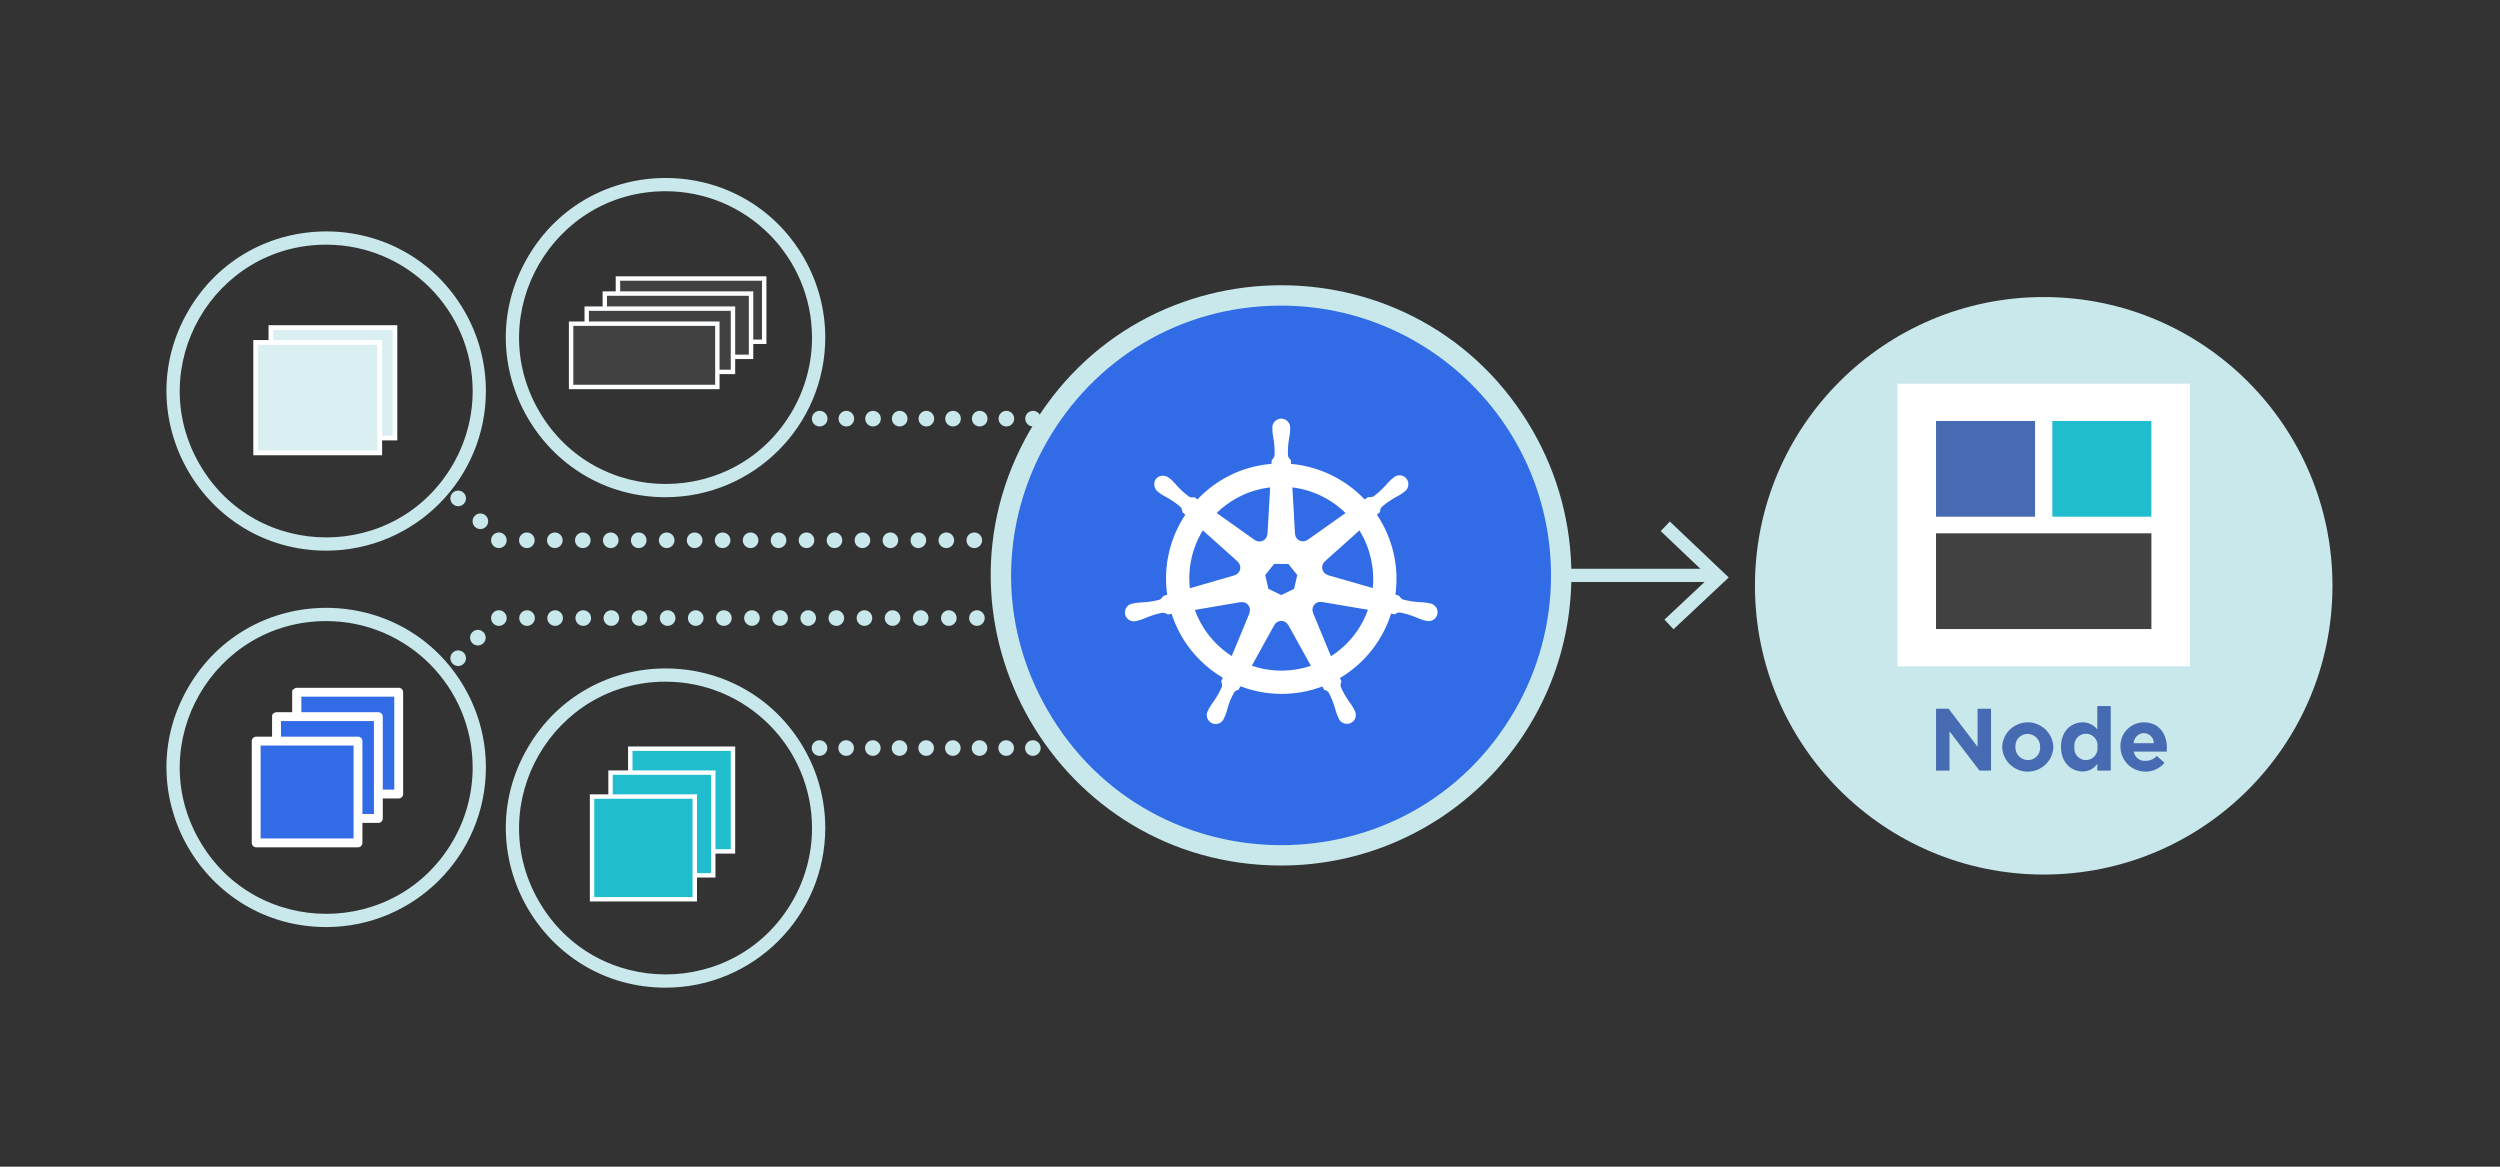 <?xml version="1.0" encoding="utf-8"?>
<svg height="100%" style="fill-rule:evenodd;clip-rule:evenodd;stroke-linecap:round;stroke-linejoin:round;" width="100%" version="1.1" viewBox="0 0 225 105" xmlns="http://www.w3.org/2000/svg" xmlns:bx="https://boxy-svg.com">
  <rect x="0" y="0" width="225" height="105" fill="#333333" stroke="none"/>
  <defs>
    <bx:grid x="0" y="0" width="15" height="15"/>
  </defs>
  <rect width="120" height="120" style="fill: none; stroke-width: 0.2px; stroke: rgb(84, 84, 84); pointer-events: none; visibility: hidden;" x="15" y="15"/>
  <g transform="matrix(0.893, 0, 0, 0.893, -51.995, -101.107)" style="">
    <circle class="cls-1" cx="264.198" cy="172.26" r="29.102" style="fill: rgb(200, 232, 235); stroke-width: 1;"/>
    <rect class="cls-2" x="249.458" y="151.892" width="29.48" height="28.486" style="fill: rgb(255, 255, 255); stroke-width: 1;"/>
    <rect class="cls-3" x="253.345" y="155.65" width="9.982" height="9.646" style="fill: rgb(70, 107, 178); stroke-width: 1;"/>
    <rect class="cls-4" x="265.068" y="155.65" width="9.982" height="9.646" style="fill: rgb(31, 189, 206); stroke-width: 1;"/>
    <rect class="cls-5" x="253.345" y="166.973" width="21.706" height="9.646" style="fill: rgb(65, 65, 65); stroke-width: 1;"/>
    <path class="cls-3" d="M 253.348 184.65 L 254.612 184.65 L 257.533 188.489 L 257.533 184.65 L 258.887 184.65 L 258.887 190.884 L 257.72 190.884 L 254.702 186.921 L 254.702 190.884 L 253.348 190.884 L 253.348 184.65 Z" style="fill: rgb(70, 107, 178); stroke-width: 1;"/>
    <path class="cls-3" d="M 260.008 188.524 L 260.008 188.507 C 260.085 186.518 262.286 185.359 263.969 186.42 C 264.685 186.871 265.134 187.644 265.173 188.489 L 265.173 188.507 C 265.096 190.495 262.895 191.654 261.212 190.593 C 260.497 190.142 260.047 189.369 260.008 188.524 Z M 263.837 188.524 L 263.837 188.507 C 263.866 187.791 263.297 187.195 262.582 187.188 C 261.869 187.178 261.299 187.777 261.344 188.489 L 261.344 188.507 C 261.316 189.221 261.885 189.818 262.6 189.824 C 263.312 189.834 263.882 189.235 263.837 188.524 Z" style="fill: rgb(70, 107, 178); stroke-width: 1;"/>
    <path class="cls-3" d="M 265.939 188.507 L 265.939 188.489 C 265.939 186.895 266.98 186.022 268.111 186.022 C 268.692 186.011 269.244 186.275 269.599 186.734 L 269.599 184.383 L 270.952 184.383 L 270.952 190.884 L 269.599 190.884 L 269.599 190.198 C 269.267 190.692 268.707 190.984 268.111 190.973 C 266.998 190.973 265.939 190.1 265.939 188.507 Z M 269.616 188.507 L 269.616 188.489 C 269.729 187.594 268.832 186.913 268 187.262 C 267.516 187.466 267.227 187.967 267.292 188.489 L 267.292 188.507 C 267.179 189.401 268.077 190.082 268.908 189.733 C 269.393 189.529 269.682 189.028 269.616 188.507 Z" style="fill: rgb(70, 107, 178); stroke-width: 1;"/>
    <path class="cls-3" d="M 271.931 188.524 L 271.931 188.507 C 271.87 187.158 272.942 186.03 274.291 186.022 C 275.885 186.022 276.615 187.259 276.615 188.613 C 276.615 188.72 276.607 188.845 276.598 188.969 L 273.276 188.969 C 273.364 189.536 273.87 189.942 274.443 189.904 C 274.88 189.91 275.3 189.732 275.6 189.414 L 276.375 190.1 C 275.12 191.58 272.733 191.147 272.078 189.32 C 271.987 189.064 271.937 188.795 271.931 188.524 Z M 275.298 188.123 C 275.293 187.568 274.846 187.117 274.291 187.108 C 273.734 187.124 273.284 187.567 273.258 188.123 L 275.298 188.123 Z" style="fill: rgb(70, 107, 178); stroke-width: 1;"/>
    <path class="cls-1" d="M 125.311 163.333 C 112.929 163.333 105.189 149.927 111.378 139.202 C 117.571 128.478 133.051 128.478 139.244 139.202 C 140.655 141.648 141.399 144.422 141.399 147.246 C 141.389 156.127 134.192 163.323 125.311 163.333 Z M 125.311 132.494 C 113.955 132.494 106.859 144.787 112.535 154.622 C 118.215 164.457 132.411 164.457 138.087 154.622 C 139.382 152.379 140.064 149.835 140.064 147.246 C 140.054 139.103 133.453 132.503 125.311 132.494 Z" style="fill: rgb(200, 232, 235); stroke-width: 1;"/>
    <rect class="cls-5" x="120.505" y="141.291" width="14.74" height="6.376" style="fill: rgb(65, 65, 65); stroke-width: 1;"/>
    <path class="cls-6" d="M 135.468 147.89 L 120.279 147.89 L 120.279 141.068 L 135.468 141.068 L 135.468 147.89 Z M 120.727 147.444 L 135.021 147.444 L 135.021 141.514 L 120.727 141.514 L 120.727 147.444 Z" style="fill: rgb(252, 253, 255); stroke-width: 1;"/>
    <rect class="cls-5" x="119.179" y="142.809" width="14.74" height="6.376" style="fill: rgb(65, 65, 65); stroke-width: 1;"/>
    <path class="cls-6" d="M 134.142 149.408 L 118.958 149.408 L 118.958 142.586 L 134.142 142.586 L 134.142 149.408 Z M 119.401 148.963 L 133.695 148.963 L 133.695 143.032 L 119.401 143.032 L 119.401 148.963 Z" style="fill: rgb(252, 253, 255); stroke-width: 1;"/>
    <rect class="cls-5" x="117.357" y="144.327" width="14.74" height="6.376" style="fill: rgb(65, 65, 65); stroke-width: 1;"/>
    <path class="cls-6" d="M 132.32 150.926 L 117.136 150.926 L 117.136 144.105 L 132.32 144.105 L 132.32 150.926 Z M 117.579 150.481 L 131.873 150.481 L 131.873 144.55 L 117.579 144.55 L 117.579 150.481 Z" style="fill: rgb(252, 253, 255); stroke-width: 1;"/>
    <rect class="cls-5" x="115.785" y="145.845" width="14.74" height="6.376" style="fill: rgb(65, 65, 65); stroke-width: 1;"/>
    <path class="cls-6" d="M 130.744 152.444 L 115.56 152.444 L 115.56 145.623 L 130.744 145.623 L 130.744 152.444 Z M 116.007 151.999 L 130.301 151.999 L 130.301 146.068 L 116.007 146.068 L 116.007 151.999 Z" style="fill: rgb(252, 253, 255); stroke-width: 1;"/>
    <rect class="cls-3" x="87.924" y="182.981" width="10.351" height="10.351" style="fill: rgb(70, 107, 178); stroke-width: 1;"/>
    <path class="cls-6" d="M 98.504 193.564 L 87.69 193.564 L 87.69 182.75 L 98.504 182.75 L 98.504 193.564 Z M 88.153 193.101 L 98.04 193.101 L 98.04 183.213 L 88.153 183.213 L 88.153 193.101 Z" style="fill: rgb(252, 253, 255); stroke-width: 1;"/>
    <rect class="cls-3" x="85.933" y="185.393" width="10.351" height="10.351" style="fill: rgb(70, 107, 178); stroke-width: 1;"/>
    <path class="cls-6" d="M 96.517 195.976 L 85.703 195.976 L 85.703 185.161 L 96.517 185.161 L 96.517 195.976 Z M 86.167 195.513 L 96.054 195.513 L 96.054 185.625 L 86.167 185.625 L 86.167 195.513 Z" style="fill: rgb(252, 253, 255); stroke-width: 1;"/>
    <rect class="cls-4" x="121.744" y="188.678" width="10.351" height="10.351" style="fill: rgb(31, 189, 206); stroke-width: 1;"/>
    <path class="cls-2" d="M 132.32 199.251 L 121.523 199.251 L 121.523 188.456 L 132.32 188.456 L 132.32 199.251 Z M 121.97 198.806 L 131.873 198.806 L 131.873 188.901 L 121.97 188.901 L 121.97 198.806 Z" style="fill: rgb(255, 255, 255); stroke-width: 1;"/>
    <rect class="cls-4" x="119.758" y="191.09" width="10.351" height="10.351" style="fill: rgb(31, 189, 206); stroke-width: 1;"/>
    <path class="cls-2" d="M 130.334 201.663 L 119.536 201.663 L 119.536 190.868 L 130.334 190.868 L 130.334 201.663 Z M 119.98 201.218 L 129.887 201.218 L 129.887 191.312 L 119.98 191.312 L 119.98 201.218 Z" style="fill: rgb(255, 255, 255); stroke-width: 1;"/>
    <rect class="cls-4" x="117.895" y="193.502" width="10.351" height="10.351" style="fill: rgb(31, 189, 206); stroke-width: 1;"/>
    <path class="cls-2" d="M 128.471 204.075 L 117.673 204.075 L 117.673 193.279 L 128.471 193.279 L 128.471 204.075 Z M 118.116 203.63 L 128.023 203.63 L 128.023 193.724 L 118.116 193.724 L 118.116 203.63 Z" style="fill: rgb(255, 255, 255); stroke-width: 1;"/>
    <rect class="cls-7" x="85.523" y="146.235" width="12.504" height="11.134" style="fill: rgb(217, 239, 241); stroke-width: 1;"/>
    <path class="cls-2" d="M 98.266 157.607 L 85.289 157.607 L 85.289 145.998 L 98.266 145.998 L 98.266 157.607 Z M 85.761 157.132 L 97.79 157.132 L 97.79 146.473 L 85.761 146.473 L 85.761 157.132 Z" style="fill: rgb(255, 255, 255); stroke-width: 1;"/>
    <rect class="cls-7" x="83.992" y="147.733" width="12.504" height="11.134" style="fill: rgb(217, 239, 241); stroke-width: 1;"/>
    <path class="cls-2" d="M 96.735 159.105 L 83.754 159.105 L 83.754 147.495 L 96.735 147.495 L 96.735 159.105 Z M 84.23 158.629 L 96.259 158.629 L 96.259 147.97 L 84.23 147.97 L 84.23 158.629 Z" style="fill: rgb(255, 255, 255); stroke-width: 1;"/>
    <circle class="cls-1" cx="140.837" cy="155.415" r="0.787" style="fill: rgb(200, 232, 235); stroke-width: 1;"/>
    <circle class="cls-1" cx="143.525" cy="155.415" r="0.787" style="fill: rgb(200, 232, 235); stroke-width: 1;"/>
    <circle class="cls-1" cx="146.213" cy="155.415" r="0.787" style="fill: rgb(200, 232, 235); stroke-width: 1;"/>
    <circle class="cls-1" cx="148.9" cy="155.415" r="0.787" style="fill: rgb(200, 232, 235); stroke-width: 1;"/>
    <circle class="cls-1" cx="151.588" cy="155.415" r="0.787" style="fill: rgb(200, 232, 235); stroke-width: 1;"/>
    <circle class="cls-1" cx="154.276" cy="155.415" r="0.787" style="fill: rgb(200, 232, 235); stroke-width: 1;"/>
    <circle class="cls-1" cx="156.964" cy="155.415" r="0.787" style="fill: rgb(200, 232, 235); stroke-width: 1;"/>
    <circle class="cls-1" cx="159.651" cy="155.415" r="0.787" style="fill: rgb(200, 232, 235); stroke-width: 1;"/>
    <circle class="cls-1" cx="162.34" cy="155.415" r="0.787" style="fill: rgb(200, 232, 235); stroke-width: 1;"/>
    <circle class="cls-1" cx="133.872" cy="167.673" r="0.787" style="fill: rgb(200, 232, 235); stroke-width: 1;"/>
    <circle class="cls-1" cx="131.052" cy="167.673" r="0.787" style="fill: rgb(200, 232, 235); stroke-width: 1;"/>
    <circle class="cls-1" cx="128.233" cy="167.673" r="0.787" style="fill: rgb(200, 232, 235); stroke-width: 1;"/>
    <circle class="cls-1" cx="125.417" cy="167.673" r="0.787" style="fill: rgb(200, 232, 235); stroke-width: 1;"/>
    <circle class="cls-1" cx="122.598" cy="167.673" r="0.787" style="fill: rgb(200, 232, 235); stroke-width: 1;"/>
    <circle class="cls-1" cx="119.779" cy="167.673" r="0.787" style="fill: rgb(200, 232, 235); stroke-width: 1;"/>
    <circle class="cls-1" cx="116.963" cy="167.673" r="0.787" style="fill: rgb(200, 232, 235); stroke-width: 1;"/>
    <circle class="cls-1" cx="114.144" cy="167.673" r="0.787" style="fill: rgb(200, 232, 235); stroke-width: 1;"/>
    <circle class="cls-1" cx="111.324" cy="167.673" r="0.787" style="fill: rgb(200, 232, 235); stroke-width: 1;"/>
    <circle class="cls-1" cx="108.505" cy="167.673" r="0.787" style="fill: rgb(200, 232, 235); stroke-width: 1;"/>
    <circle class="cls-1" cx="106.638" cy="165.757" r="0.787" style="fill: rgb(200, 232, 235); stroke-width: 1;"/>
    <circle class="cls-1" cx="104.401" cy="163.452" r="0.787" style="fill: rgb(200, 232, 235); stroke-width: 1;"/>
    <circle class="cls-1" cx="104.401" cy="179.558" r="0.787" style="fill: rgb(200, 232, 235); stroke-width: 1;"/>
    <circle class="cls-1" cx="106.387" cy="177.488" r="0.787" style="fill: rgb(200, 232, 235); stroke-width: 1;"/>
    <circle class="cls-1" cx="108.505" cy="175.512" r="0.787" style="fill: rgb(200, 232, 235); stroke-width: 1;"/>
    <circle class="cls-1" cx="111.341" cy="175.512" r="0.787" style="fill: rgb(200, 232, 235); stroke-width: 1;"/>
    <circle class="cls-1" cx="114.173" cy="175.512" r="0.787" style="fill: rgb(200, 232, 235); stroke-width: 1;"/>
    <circle class="cls-1" cx="117.008" cy="175.512" r="0.787" style="fill: rgb(200, 232, 235); stroke-width: 1;"/>
    <circle class="cls-1" cx="119.84" cy="175.512" r="0.787" style="fill: rgb(200, 232, 235); stroke-width: 1;"/>
    <circle class="cls-1" cx="122.676" cy="175.512" r="0.787" style="fill: rgb(200, 232, 235); stroke-width: 1;"/>
    <circle class="cls-1" cx="125.512" cy="175.512" r="0.787" style="fill: rgb(200, 232, 235); stroke-width: 1;"/>
    <circle class="cls-1" cx="128.344" cy="175.512" r="0.787" style="fill: rgb(200, 232, 235); stroke-width: 1;"/>
    <circle class="cls-1" cx="131.179" cy="175.512" r="0.787" style="fill: rgb(200, 232, 235); stroke-width: 1;"/>
    <circle class="cls-1" cx="134.011" cy="175.512" r="0.787" style="fill: rgb(200, 232, 235); stroke-width: 1;"/>
    <circle class="cls-1" cx="136.847" cy="175.512" r="0.787" style="fill: rgb(200, 232, 235); stroke-width: 1;"/>
    <circle class="cls-1" cx="139.68" cy="175.512" r="0.787" style="fill: rgb(200, 232, 235); stroke-width: 1;"/>
    <circle class="cls-1" cx="142.514" cy="175.512" r="0.787" style="fill: rgb(200, 232, 235); stroke-width: 1;"/>
    <circle class="cls-1" cx="145.348" cy="175.512" r="0.787" style="fill: rgb(200, 232, 235); stroke-width: 1;"/>
    <circle class="cls-1" cx="148.182" cy="175.512" r="0.787" style="fill: rgb(200, 232, 235); stroke-width: 1;"/>
    <circle class="cls-1" cx="151.015" cy="175.512" r="0.787" style="fill: rgb(200, 232, 235); stroke-width: 1;"/>
    <circle class="cls-1" cx="153.85" cy="175.512" r="0.787" style="fill: rgb(200, 232, 235); stroke-width: 1;"/>
    <circle class="cls-1" cx="156.683" cy="175.512" r="0.787" style="fill: rgb(200, 232, 235); stroke-width: 1;"/>
    <circle class="cls-1" cx="136.691" cy="167.673" r="0.787" style="fill: rgb(200, 232, 235); stroke-width: 1;"/>
    <circle class="cls-1" cx="139.508" cy="167.673" r="0.787" style="fill: rgb(200, 232, 235); stroke-width: 1;"/>
    <circle class="cls-1" cx="142.327" cy="167.673" r="0.787" style="fill: rgb(200, 232, 235); stroke-width: 1;"/>
    <circle class="cls-1" cx="145.145" cy="167.673" r="0.787" style="fill: rgb(200, 232, 235); stroke-width: 1;"/>
    <circle class="cls-1" cx="147.963" cy="167.673" r="0.787" style="fill: rgb(200, 232, 235); stroke-width: 1;"/>
    <circle class="cls-1" cx="150.782" cy="167.673" r="0.787" style="fill: rgb(200, 232, 235); stroke-width: 1;"/>
    <circle class="cls-1" cx="153.6" cy="167.673" r="0.787" style="fill: rgb(200, 232, 235); stroke-width: 1;"/>
    <circle class="cls-1" cx="156.419" cy="167.673" r="0.787" style="fill: rgb(200, 232, 235); stroke-width: 1;"/>
    <circle class="cls-1" cx="140.818" cy="188.612" r="0.787" style="fill: rgb(200, 232, 235); stroke-width: 1;"/>
    <circle class="cls-1" cx="143.505" cy="188.612" r="0.787" style="fill: rgb(200, 232, 235); stroke-width: 1;"/>
    <circle class="cls-1" cx="146.193" cy="188.612" r="0.787" style="fill: rgb(200, 232, 235); stroke-width: 1;"/>
    <circle class="cls-1" cx="148.881" cy="188.612" r="0.787" style="fill: rgb(200, 232, 235); stroke-width: 1;"/>
    <circle class="cls-1" cx="151.569" cy="188.612" r="0.787" style="fill: rgb(200, 232, 235); stroke-width: 1;"/>
    <circle class="cls-1" cx="154.256" cy="188.612" r="0.787" style="fill: rgb(200, 232, 235); stroke-width: 1;"/>
    <circle class="cls-1" cx="156.944" cy="188.612" r="0.787" style="fill: rgb(200, 232, 235); stroke-width: 1;"/>
    <circle class="cls-1" cx="159.632" cy="188.612" r="0.787" style="fill: rgb(200, 232, 235); stroke-width: 1;"/>
    <circle class="cls-1" cx="162.32" cy="188.612" r="0.787" style="fill: rgb(200, 232, 235); stroke-width: 1;"/>
    <path class="cls-1" d="M 125.311 212.763 C 112.929 212.763 105.189 199.357 111.382 188.632 C 117.571 177.908 133.051 177.908 139.244 188.632 C 140.655 191.078 141.399 193.852 141.399 196.676 C 141.389 205.556 134.192 212.753 125.311 212.763 Z M 125.311 181.924 C 113.955 181.924 106.859 194.217 112.535 204.052 C 118.215 213.886 132.411 213.886 138.087 204.052 C 139.382 201.809 140.064 199.265 140.064 196.676 C 140.054 188.532 133.453 181.933 125.311 181.924 Z" style="fill: rgb(200, 232, 235); stroke-width: 1;"/>
    <path class="cls-1" d="M 91.112 206.656 C 78.727 206.656 70.987 193.25 77.179 182.525 C 83.368 171.801 98.848 171.801 105.041 182.525 C 106.453 184.971 107.196 187.745 107.196 190.569 C 107.188 199.449 99.989 206.646 91.112 206.656 Z M 91.112 175.817 C 79.753 175.817 72.657 188.11 78.337 197.945 C 84.013 207.779 98.208 207.779 103.884 197.945 C 105.181 195.702 105.862 193.158 105.862 190.569 C 105.854 182.425 99.255 175.826 91.112 175.817 Z" style="fill: rgb(200, 232, 235); stroke-width: 1;"/>
    <path class="cls-1" d="M 91.112 168.719 C 78.727 168.719 70.987 155.313 77.179 144.588 C 83.368 133.864 98.848 133.864 105.041 144.588 C 106.453 147.034 107.196 149.808 107.196 152.632 C 107.188 161.513 99.989 168.709 91.112 168.719 Z M 91.112 137.88 C 79.753 137.88 72.657 150.173 78.337 160.008 C 84.013 169.843 98.208 169.843 103.884 160.008 C 105.181 157.765 105.862 155.221 105.862 152.632 C 105.854 144.489 99.255 137.889 91.112 137.88 Z" style="fill: rgb(200, 232, 235); stroke-width: 1;"/>
    <rect class="cls-1" x="215.541" y="170.544" width="15.941" height="1.335" style="fill: rgb(200, 232, 235); stroke-width: 1;"/>
    <polygon class="cls-1" points="226.888 176.642 225.974 175.669 230.509 171.415 225.598 166.749 226.517 165.781 232.455 171.421 226.888 176.642" style="fill: rgb(200, 232, 235); stroke-width: 1;"/>
    <circle class="cls-8" cx="187.355" cy="171.212" r="28.215" style="fill: rgb(49, 108, 230); stroke-width: 1;"/>
    <path class="cls-1" d="M 187.355 200.452 C 164.846 200.452 150.777 176.085 162.032 156.591 C 173.287 137.097 201.424 137.097 212.678 156.591 C 215.245 161.037 216.596 166.079 216.596 171.212 C 216.578 187.353 203.497 200.434 187.355 200.452 Z M 187.355 144.023 C 166.425 144.023 153.344 166.68 163.809 184.806 C 174.274 202.932 200.437 202.932 210.901 184.806 C 213.288 180.673 214.544 175.985 214.544 171.212 C 214.527 156.203 202.364 144.04 187.355 144.023 Z" style="fill: rgb(200, 232, 235); stroke-width: 1;"/>
    <path class="cls-2" d="M 202.33 174.034 C 202.254 174.017 202.145 173.986 202.07 173.973 C 201.786 173.933 201.5 173.91 201.213 173.904 C 200.671 173.868 200.134 173.78 199.609 173.64 C 199.447 173.549 199.313 173.415 199.224 173.253 L 198.862 173.147 C 199.248 170.327 198.586 167.463 197 165.1 C 197.092 165.015 197.267 164.861 197.317 164.815 C 197.305 164.631 197.364 164.449 197.485 164.309 C 197.896 163.955 198.342 163.642 198.814 163.374 C 199.07 163.244 199.318 163.1 199.558 162.941 C 199.615 162.898 199.694 162.831 199.754 162.782 C 200.338 162.41 200.3 161.546 199.686 161.227 C 199.341 161.047 198.918 161.111 198.641 161.383 C 198.58 161.432 198.497 161.495 198.443 161.542 C 198.234 161.739 198.036 161.947 197.852 162.167 C 197.486 162.569 197.082 162.934 196.646 163.258 C 196.474 163.328 196.286 163.348 196.104 163.316 L 195.763 163.56 C 193.805 161.505 191.167 160.23 188.341 159.973 C 188.332 159.854 188.322 159.639 188.319 159.574 C 188.167 159.469 188.063 159.309 188.028 159.127 C 188.009 158.584 188.042 158.041 188.129 157.505 C 188.186 157.224 188.226 156.94 188.25 156.655 C 188.253 156.583 188.249 156.478 188.249 156.4 C 188.318 155.712 187.616 155.207 186.986 155.491 C 186.633 155.65 186.422 156.016 186.461 156.401 C 186.461 156.409 186.463 156.418 186.463 156.426 C 186.462 156.5 186.458 156.59 186.461 156.655 C 186.485 156.941 186.526 157.225 186.583 157.506 C 186.668 158.042 186.702 158.585 186.682 159.128 C 186.631 159.306 186.531 159.467 186.392 159.59 L 186.371 159.968 C 185.827 160.013 185.286 160.096 184.754 160.217 C 182.518 160.722 180.483 161.885 178.912 163.554 C 178.803 163.479 178.696 163.403 178.588 163.325 C 178.412 163.378 178.221 163.36 178.058 163.274 C 177.621 162.951 177.217 162.586 176.852 162.185 C 176.668 161.965 176.472 161.757 176.264 161.56 C 176.209 161.513 176.126 161.449 176.065 161.401 C 175.888 161.257 175.669 161.175 175.441 161.166 C 175.167 161.151 174.903 161.268 174.729 161.481 C 174.427 161.906 174.525 162.495 174.949 162.799 L 174.963 162.809 C 175.021 162.857 175.093 162.918 175.148 162.958 C 175.386 163.117 175.634 163.261 175.889 163.392 C 176.362 163.66 176.807 163.973 177.218 164.326 C 177.326 164.478 177.388 164.657 177.398 164.842 L 177.685 165.098 C 176.103 167.47 175.454 170.343 175.86 173.165 L 175.486 173.274 C 175.388 173.43 175.257 173.562 175.102 173.661 C 174.577 173.801 174.04 173.889 173.499 173.925 C 173.211 173.932 172.925 173.955 172.641 173.994 C 172.572 174.007 172.477 174.031 172.402 174.05 L 172.394 174.052 L 172.382 174.055 C 171.696 174.146 171.366 174.943 171.786 175.491 C 172.018 175.794 172.416 175.917 172.779 175.798 L 172.792 175.796 C 172.798 175.795 172.803 175.792 172.809 175.79 C 172.883 175.774 172.975 175.756 173.04 175.738 C 173.313 175.651 173.581 175.548 173.843 175.431 C 174.346 175.228 174.868 175.074 175.402 174.972 C 175.586 174.984 175.764 175.046 175.915 175.154 L 176.305 175.087 C 177.18 177.791 179.015 180.081 181.462 181.525 L 181.299 181.915 C 181.375 182.072 181.403 182.248 181.38 182.421 C 181.157 182.931 180.885 183.417 180.57 183.875 C 180.397 184.104 180.237 184.342 180.09 184.59 C 180.055 184.657 180.01 184.76 179.976 184.831 C 179.62 185.423 180.038 186.179 180.729 186.191 C 181.114 186.198 181.46 185.959 181.59 185.597 L 181.592 185.595 L 181.592 185.593 C 181.626 185.523 181.674 185.431 181.702 185.366 C 181.804 185.098 181.89 184.824 181.961 184.546 C 182.115 183.981 182.348 183.44 182.653 182.94 C 182.76 182.84 182.894 182.774 183.038 182.752 L 183.241 182.385 C 185.896 183.406 188.833 183.414 191.493 182.406 C 191.55 182.507 191.655 182.701 191.684 182.75 C 191.866 182.779 192.03 182.879 192.14 183.028 C 192.393 183.508 192.599 184.011 192.754 184.531 C 192.825 184.809 192.912 185.083 193.014 185.351 C 193.043 185.417 193.09 185.509 193.124 185.58 C 193.358 186.231 194.208 186.385 194.655 185.858 C 194.904 185.565 194.938 185.146 194.741 184.816 C 194.707 184.745 194.66 184.642 194.624 184.575 C 194.479 184.328 194.318 184.09 194.145 183.862 C 193.835 183.416 193.57 182.941 193.352 182.443 C 193.305 182.265 193.329 182.075 193.421 181.915 C 193.363 181.798 193.314 181.678 193.272 181.554 C 195.727 180.098 197.562 177.79 198.426 175.07 C 198.542 175.088 198.743 175.124 198.809 175.137 C 198.945 175.012 199.124 174.945 199.309 174.951 C 199.842 175.053 200.365 175.206 200.868 175.41 C 201.13 175.528 201.398 175.632 201.671 175.719 C 201.736 175.736 201.828 175.753 201.902 175.769 C 201.908 175.77 201.914 175.773 201.919 175.775 L 201.932 175.776 C 202.589 175.992 203.232 175.416 203.091 174.74 C 203.012 174.367 202.708 174.084 202.33 174.034 Z M 193.834 164.926 L 190.012 167.635 L 189.999 167.629 C 189.508 167.987 188.814 167.679 188.75 167.076 C 188.748 167.06 188.747 167.044 188.746 167.028 L 188.742 167.026 L 188.476 162.343 C 190.497 162.593 192.379 163.501 193.834 164.926 Z M 186.635 170.06 L 188.073 170.06 L 188.967 171.178 L 188.646 172.572 L 187.355 173.193 L 186.06 172.57 L 185.738 171.176 L 186.635 170.06 Z M 185.282 162.507 C 185.597 162.436 185.915 162.381 186.236 162.343 L 185.97 167.033 L 185.95 167.042 C 185.925 167.649 185.252 167.999 184.74 167.674 C 184.726 167.665 184.713 167.656 184.7 167.647 L 184.692 167.651 L 180.846 164.924 C 182.07 163.72 183.607 162.883 185.282 162.507 Z M 179.451 166.676 L 182.962 169.817 L 182.959 169.836 C 183.416 170.234 183.271 170.979 182.698 171.176 C 182.682 171.182 182.665 171.187 182.649 171.191 L 182.645 171.206 L 178.144 172.505 C 177.92 170.471 178.38 168.42 179.451 166.676 Z M 184.153 175.02 L 182.364 179.342 C 180.648 178.243 179.341 176.608 178.649 174.691 L 183.264 173.908 L 183.272 173.918 C 183.323 173.908 183.375 173.903 183.427 173.904 C 183.987 173.912 184.36 174.487 184.139 175.002 L 184.153 175.02 Z M 189.432 180.578 C 187.758 180.961 186.011 180.872 184.386 180.318 L 186.656 176.214 L 186.66 176.214 C 186.947 175.679 187.707 175.656 188.026 176.173 C 188.034 176.186 188.041 176.199 188.049 176.213 L 188.066 176.213 L 190.341 180.324 C 190.046 180.423 189.743 180.507 189.432 180.578 L 189.432 180.578 Z M 192.364 179.359 L 190.558 174.993 L 190.563 174.986 C 190.396 174.597 190.565 174.147 190.945 173.964 C 191.039 173.917 191.142 173.891 191.247 173.885 C 191.307 173.883 191.369 173.887 191.428 173.899 L 191.436 173.889 L 196.092 174.676 C 195.405 176.608 194.093 178.256 192.364 179.359 Z M 196.581 172.49 L 192.057 171.187 L 192.053 171.168 C 191.467 171.006 191.277 170.271 191.71 169.845 C 191.721 169.834 191.732 169.823 191.744 169.813 L 191.742 169.804 L 195.234 166.678 C 196.304 168.418 196.776 170.458 196.581 172.49 L 196.581 172.49 Z" style="fill: rgb(255, 255, 255); stroke-width: 1;"/>
    <rect class="cls-9" x="88.149" y="182.986" width="10.26" height="10.26" style="fill: rgb(49, 108, 230); stroke: rgb(255, 255, 255); stroke-miterlimit: 10; stroke-width: 0.893;"/>
    <rect class="cls-9" x="86.097" y="185.449" width="10.26" height="10.26" style="fill: rgb(49, 108, 230); stroke: rgb(255, 255, 255); stroke-miterlimit: 10; stroke-width: 0.893;"/>
    <rect class="cls-9" x="84.045" y="187.911" width="10.26" height="10.26" style="fill: rgb(49, 108, 230); stroke: rgb(255, 255, 255); stroke-miterlimit: 10; stroke-width: 0.893;"/>
  </g>
</svg>